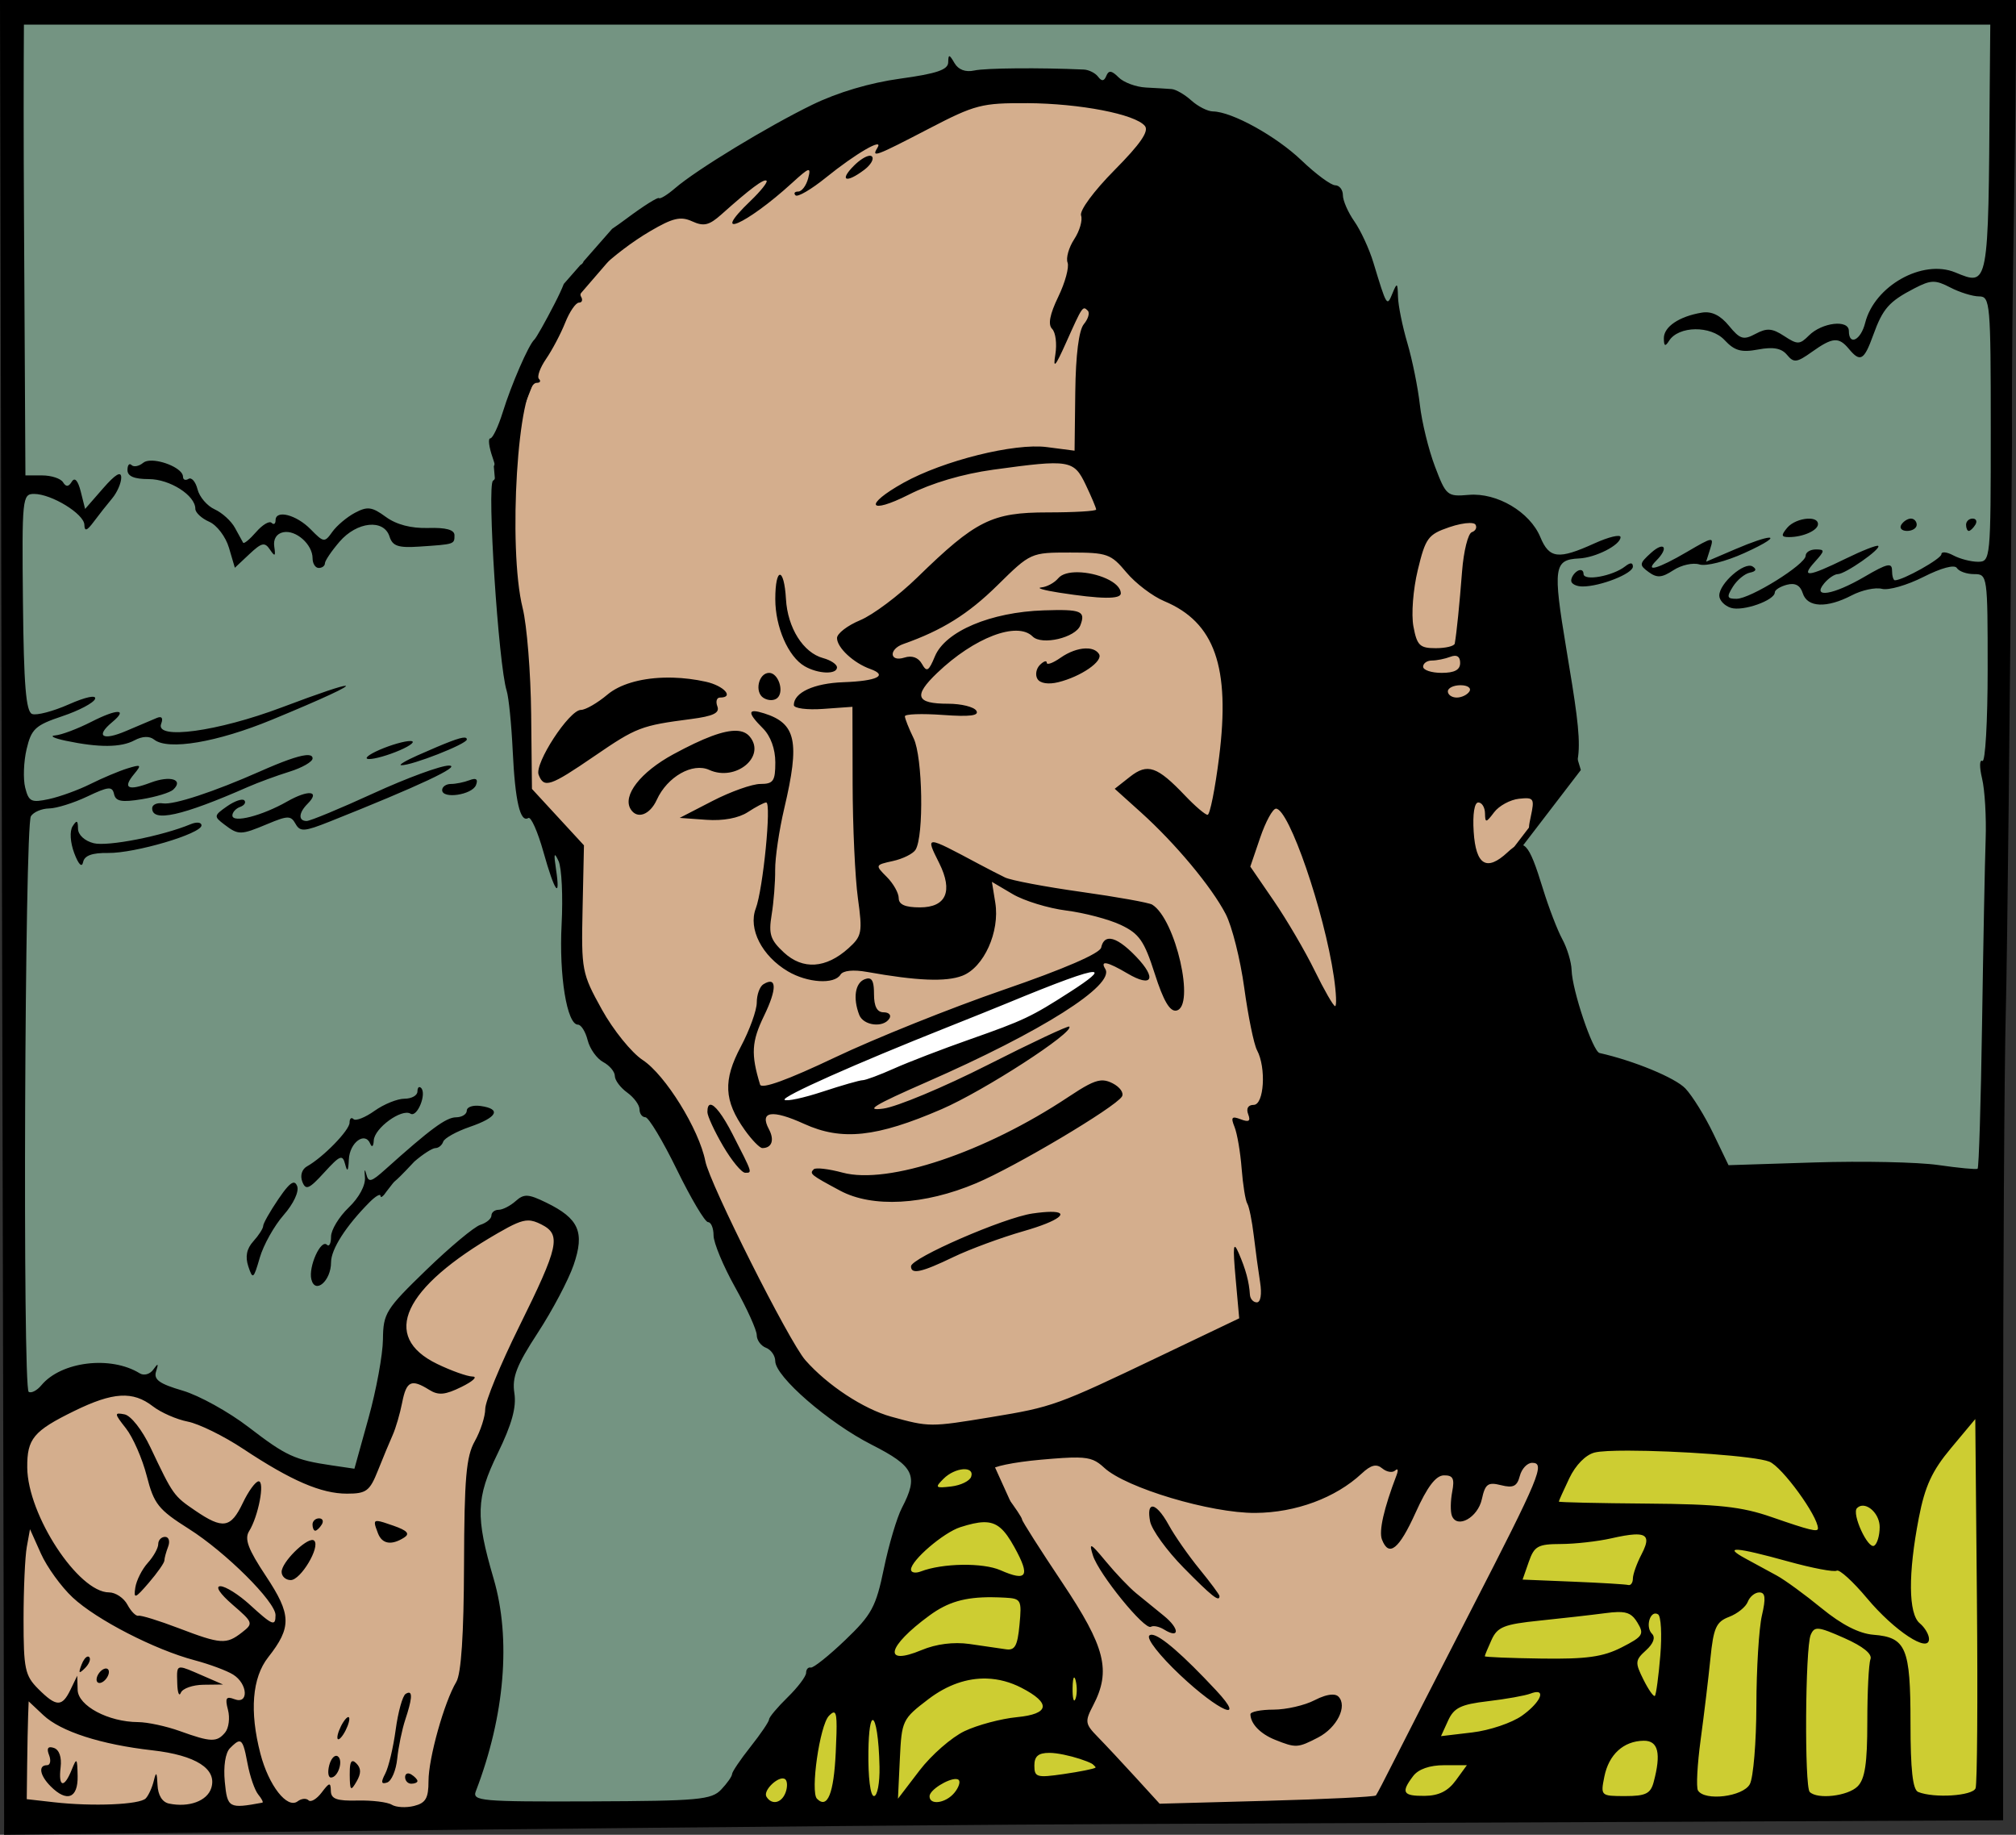 <?xml version="1.0" encoding="UTF-8"?>
<svg width="92.217mm" height="83.909mm" version="1.1" viewBox="0 0 326.75 297.31" xmlns="http://www.w3.org/2000/svg">
<rect x="0" y="0" width="326.75" height="297.31" fill="#333333" stroke="none"/>
<g transform="translate(-262.69 -401.69)">
<rect x="264.52" y="403.72" width="322.02" height="292.12" fill="#749482"/>
<path d="m380.91 695.42 14.983-20.977 11.654-11.321 6.326-25.971 172.14-15.649-0.666 73.918z" fill="#cdcd32" fill-rule="evenodd" stroke="#000" stroke-width="1px"/>
<path d="m382.72 429.57 31.203-14.01 31.203 1.274 27.382 17.83 17.83 49.67 15.92 1.91 12.099 40.118-14.646 19.104 12.099 91.062-29.929 59.222h-37.571l-12.736-13.373 3.821-7.642-18.467-40.755-18.467-0.637-14.01-14.01-19.104-39.481-14.01-17.83v-22.288l-7.642-10.189-4.458-52.217 9.552-24.198 12.099-14.01z" fill="#d4ae8d" fill-rule="evenodd" stroke="#000" stroke-width="1px"/>
<path d="m264.91 696.39 1.274-65.59 12.736-5.094 17.194 5.094 18.467 10.189 7.642 0.637 4.458-26.109 12.099-13.373 9.552-4.458 7.005 3.184-5.094 14.01-4.458 9.552-6.368 15.92 0.637 12.736-3.821 43.302z" fill="#d4ae8d" fill-rule="evenodd"/>
<path d="m386.68 579.78 25.453-11.454 28.211-10.181 0.636 2.121-11.454 7.636-38.18 13.999z" fill="#fff" fill-rule="evenodd"/>
<path d="m262.69 401.69c0.094 31.015 0.137 63.262 0.201 91.32 0.261 110.67 0.472 202.29 0.469 203.6l-6e-3 2.393 73.75-0.816c40.562-0.45 89.5-0.872 108.75-0.938s58.962-0.228 88.25-0.361l53.25-0.242-2e-3 -57.213c-9.7e-4 -31.468 0.193-64.64 0.432-73.715 0.239-9.075 0.693-50.7 1.008-92.5-0.113-25.384 0.72-49.178 0.646-71.529zm3.893 3.99h318.69c-0.034 3.496-0.07 6.936-0.094 10.393-0.219 32.307-0.159 31.988-5.596 29.752-5.304-2.181-13.085 2.185-14.592 8.189-0.706 2.813-2.641 3.76-2.641 1.293 0-1.885-4.35-1.381-6.482 0.752-1.483 1.483-1.848 1.492-4.008 0.076-1.93-1.265-2.798-1.331-4.629-0.352-1.968 1.053-2.516 0.887-4.318-1.309-1.401-1.706-2.81-2.39-4.389-2.129-3.675 0.607-6.175 2.295-6.158 4.158 0.012 1.3 0.216 1.398 0.848 0.402 1.544-2.434 6.768-2.499 8.992-0.111 1.618 1.737 2.705 2.041 5.445 1.527 2.444-0.458 3.781-0.211 4.674 0.865 1.105 1.331 1.576 1.275 4.041-0.48 3.345-2.382 4.345-2.464 5.984-0.488 1.847 2.225 2.461 1.881 3.941-2.213 1.565-4.327 2.564-5.462 6.693-7.598 2.673-1.382 3.372-1.399 5.816-0.131 1.528 0.793 3.625 1.441 4.662 1.441 1.789 0 1.887 1.101 1.887 21.5 0 21.061-0.043 21.5-2.066 21.5-1.136 0-2.936-0.466-4-1.035s-1.934-0.653-1.934-0.186c0 0.733-6.226 4.221-7.535 4.221-0.256 0-0.465-0.716-0.465-1.594 0-1.31-0.792-1.13-4.428 1-5.071 2.972-8.621 3.562-6.572 1.094 0.685-0.825 1.682-1.5 2.217-1.5 1.19 0 7.038-4.079 6.549-4.568-0.193-0.193-2.582 0.743-5.309 2.078-6.074 2.975-7.317 3.098-4.957 0.49 1.628-1.799 1.643-2 0.154-2-0.91 0-1.654 0.461-1.654 1.023 0 1.398-8.96 6.977-11.205 6.977-1.553 0-1.636-0.282-0.582-1.969 0.676-1.083 1.917-2.106 2.758-2.273 0.994-0.198 1.144-0.546 0.43-0.996-1.316-0.829-5.4 2.735-5.4 4.711 0 0.767 0.848 1.663 1.885 1.992 1.934 0.614 7.115-1.212 7.115-2.508 0-0.398 0.884-0.954 1.965-1.236 1.339-0.35 2.158 0.091 2.568 1.383 0.734 2.314 3.89 2.447 7.941 0.334 1.637-0.853 3.839-1.327 4.894-1.051 1.055 0.276 4.079-0.593 6.721-1.932 2.887-1.463 5.048-2.04 5.416-1.445 0.337 0.545 1.598 0.99 2.803 0.99 2.16-3e-5 2.191 0.219 2.191 15.404 0 8.472-0.386 15.166-0.857 14.875-0.472-0.291-0.492 0.988-0.047 2.846 0.445 1.856 0.705 6.3 0.578 9.875-0.126 3.575-0.388 16.983-0.58 29.795-0.192 12.812-0.518 23.413-0.723 23.559s-3.071-0.125-6.371-0.602c-3.3-0.477-12.3-0.667-20-0.422l-14 0.445-2.473-5.137c-1.36-2.826-3.393-6.107-4.518-7.291-1.642-1.73-8.338-4.497-13.914-5.748-1.095-0.246-4.437-10.165-4.529-13.445-0.036-1.29-0.715-3.54-1.508-5s-2.203-5.129-3.133-8.154c-2.333-7.587-3.1-8.38-5.734-5.926-3.392 3.16-5.147 2.096-5.496-3.332-0.183-2.851 0.116-4.742 0.75-4.742 0.58 0 1.068 0.787 1.086 1.75 0.029 1.595 0.161 1.581 1.48-0.162 0.796-1.052 2.611-2.038 4.033-2.189 2.419-0.258 2.543-0.068 1.902 2.914-0.648 3.019-0.454 2.899 3.641-2.215 5.088-6.355 5.136-6.917 2.107-25.098-2.178-13.076-1.997-14.349 2.072-14.539 2.71-0.127 6.732-2.187 6.732-3.447 0-0.504-1.913-0.047-4.25 1.014-5.812 2.638-7.304 2.465-8.746-1.018-1.693-4.088-7.04-7.245-11.604-6.852-3.495 0.301-3.675 0.15-5.486-4.621-1.03-2.713-2.127-7.206-2.439-9.984-0.312-2.778-1.222-7.272-2.022-9.984-0.8-2.712-1.485-6.087-1.523-7.5-0.063-2.314-0.152-2.37-0.893-0.568-0.907 2.206-0.915 2.193-3.1-5-0.668-2.2-2.053-5.194-3.076-6.654-1.024-1.46-1.861-3.372-1.861-4.25s-0.562-1.599-1.25-1.605-3.139-1.817-5.447-4.025c-4.119-3.939-11.281-7.898-14.365-7.941-0.859-0.012-2.434-0.811-3.5-1.773s-2.5-1.795-3.188-1.85-2.569-0.168-4.18-0.25c-1.611-0.083-3.598-0.821-4.418-1.641-1.13-1.13-1.614-1.191-1.996-0.25-0.359 0.883-0.742 0.925-1.33 0.143-0.454-0.604-1.501-1.129-2.326-1.166-7.144-0.322-15.903-0.247-17.734 0.154-1.432 0.313-2.587-0.118-3.219-1.201-0.849-1.456-0.991-1.471-1.018-0.115-0.023 1.199-1.873 1.826-7.779 2.637-4.913 0.674-10.13 2.222-14.25 4.229-7.262 3.536-18.77 10.532-22.232 13.516-1.247 1.075-2.427 1.801-2.621 1.613s-2.543 1.294-5.223 3.295c-0.908 0.678-1.667 1.215-2.369 1.688l-4.617 5.26c-0.087 0.262-0.272 0.476-0.52 0.592l-2.693 3.07c-0.344 0.885-0.828 1.918-1.512 3.248-1.492 2.905-2.962 5.504-3.266 5.779-0.924 0.837-3.714 7.248-5.113 11.75-0.727 2.337-1.638 4.25-2.025 4.25s-0.217 1.398 0.379 3.107c0.728 2.089 0.751 3.318 0.068 3.75-1.013 0.641 0.883 29.861 2.209 34.037 0.335 1.054 0.777 5.447 0.982 9.762 0.387 8.139 1.211 11.673 2.531 10.857 0.423-0.261 1.524 2.216 2.447 5.506 1.835 6.539 2.807 7.848 2.029 2.731-0.383-2.52-0.288-2.801 0.426-1.25 0.506 1.1 0.727 5.727 0.49 10.283-0.43 8.273 0.868 16.217 2.648 16.217 0.518 0 1.227 1.138 1.576 2.527 0.349 1.389 1.483 2.98 2.519 3.535 1.037 0.555 1.885 1.568 1.885 2.252 0 0.684 0.9 1.893 2 2.686s2 2.017 2 2.721 0.427 1.279 0.951 1.279c0.524 0 2.821 3.825 5.106 8.5s4.557 8.5 5.049 8.5 0.895 0.97 0.895 2.154c0 1.185 1.575 4.97 3.5 8.412 1.925 3.442 3.5 6.926 3.5 7.74s0.675 1.738 1.5 2.055c0.825 0.317 1.5 1.288 1.5 2.156 0 2.507 8.646 10.005 15.617 13.543 6.928 3.517 7.641 5.004 4.906 10.248-0.805 1.544-2.116 5.955-2.912 9.803-1.293 6.248-1.964 7.49-6.279 11.619-2.657 2.543-5.17 4.544-5.582 4.447s-0.75 0.289-0.75 0.857c0 0.569-1.35 2.352-3 3.965s-3 3.22-3 3.572-1.35 2.344-3 4.428-3 4.079-3 4.436-0.787 1.48-1.75 2.498c-1.58 1.671-3.626 1.859-21.094 1.926-17.882 0.068-19.295-0.056-18.686-1.643 4.698-12.23 5.74-24.693 2.881-34.449-2.954-10.082-2.858-13.07 0.656-20.283 2.3-4.721 3.065-7.483 2.709-9.781-0.397-2.566 0.358-4.508 3.795-9.77 2.359-3.612 4.975-8.562 5.812-11 1.824-5.309 0.856-7.515-4.426-10.09-2.932-1.429-3.615-1.464-4.977-0.25-0.868 0.774-2.106 1.406-2.75 1.406s-1.172 0.421-1.172 0.934c0 0.513-0.809 1.19-1.799 1.504s-4.935 3.606-8.768 7.316c-6.559 6.349-6.972 7.011-7.016 11.246-0.026 2.475-1.077 8.203-2.336 12.729l-2.289 8.229-3.647-0.537c-6.038-0.888-7.401-1.513-13.504-6.201-3.221-2.475-8.034-5.138-10.695-5.918-3.781-1.108-4.721-1.788-4.299-3.109 0.424-1.326 0.327-1.393-0.443-0.312-0.551 0.772-1.522 1.043-2.211 0.617-4.694-2.901-12.734-1.925-15.938 1.936-0.706 0.851-1.631 1.331-2.057 1.068-0.997-0.616-0.646-91.644 0.359-93.271 0.418-0.676 1.744-1.243 2.949-1.262s3.991-0.89 6.191-1.936c3.444-1.637 4.047-1.691 4.338-0.393 0.266 1.187 1.224 1.364 4.5 0.832 2.289-0.372 4.582-1.072 5.096-1.557 1.737-1.638-0.491-2.329-3.656-1.135-3.697 1.395-4.603 0.921-2.678-1.398 1.247-1.503 1.138-1.592-1.107-0.896-1.371 0.425-4.067 1.561-5.992 2.523s-4.946 2.06-6.713 2.441c-2.869 0.619-3.281 0.42-3.853-1.859-0.352-1.404-0.249-4.212 0.23-6.24 0.776-3.281 1.417-3.87 5.793-5.334 2.706-0.905 5.094-2.17 5.307-2.809 0.227-0.681-1.535-0.312-4.262 0.895-2.557 1.131-5.233 1.831-5.949 1.557-0.992-0.381-1.347-4.692-1.482-18.078-0.171-16.891-0.1-17.58 1.795-17.58 2.835 0 8.115 3.236 8.16 5 0.029 1.122 0.413 0.996 1.525-0.5 0.818-1.1 2.154-2.793 2.969-3.762 0.815-0.969 1.48-2.491 1.48-3.385 0-1.105-0.936-0.552-2.928 1.728l-2.926 3.352-0.705-2.811c-0.451-1.797-0.975-2.379-1.449-1.611-0.532 0.861-0.936 0.888-1.426 0.096-0.376-0.609-1.901-1.107-3.389-1.107h-2.705l-0.236-42.5c-0.069-12.35-0.06-22.812-8e-3 -30.539zm162.6 12.723c8.559 0.055 17.482 1.781 19.064 3.688 0.707 0.851-0.707 2.909-4.918 7.162-3.36 3.393-5.698 6.566-5.42 7.357 0.269 0.765-0.228 2.49-1.107 3.832-0.879 1.342-1.367 3.048-1.082 3.791s-0.391 3.234-1.504 5.537c-1.384 2.864-1.698 4.513-0.996 5.215 0.565 0.565 0.798 2.424 0.52 4.131-0.398 2.44-0.026 2.034 1.734-1.897 2.667-5.955 2.704-6.009 3.523-5.189 0.353 0.353 0.068 1.333-0.635 2.18-0.817 0.984-1.319 4.958-1.393 11.025l-0.115 9.484-4.5-0.584c-5.241-0.681-16.762 2.188-23.217 5.781-6.49 3.613-5.74 5.257 0.873 1.912 3.695-1.869 8.721-3.35 13.666-4.031 12.377-1.704 13.062-1.592 14.992 2.457 0.927 1.944 1.685 3.744 1.685 4s-3.538 0.465-7.861 0.465c-9.052 0-11.653 1.298-21.139 10.549-3.025 2.95-7.188 6.065-9.25 6.922s-3.75 2.156-3.75 2.889c0 1.553 2.681 4.046 5.393 5.014 2.934 1.047 1.097 1.949-4.356 2.141-4.772 0.168-8.037 1.671-8.037 3.699 0 0.535 2.122 0.815 4.75 0.627l4.75-0.34 0.029 12.5c0.016 6.875 0.399 15.2 0.854 18.5 0.767 5.569 0.658 6.153-1.527 8.123-3.642 3.283-7.399 3.531-10.463 0.691-2.201-2.04-2.506-2.978-1.99-6.111 0.335-2.036 0.592-5.309 0.572-7.273s0.647-6.464 1.48-10c2.545-10.797 1.926-13.722-3.252-15.365-2.733-0.868-2.793-0.154-0.203 2.436 1.238 1.238 2 3.333 2 5.5 0 3.035-0.321 3.5-2.418 3.5-1.33 0-4.817 1.238-7.75 2.75l-5.332 2.75 4.332 0.312c2.711 0.195 5.223-0.273 6.715-1.25 1.311-0.859 2.651-1.562 2.978-1.562 0.879 0-0.508 14.06-1.695 17.186-1.251 3.294 0.999 7.693 5.209 10.18 3.173 1.874 7.524 2.149 8.52 0.539 0.417-0.675 2.072-0.845 4.309-0.445 8.115 1.45 12.776 1.637 15.432 0.623 3.5-1.337 6.117-7.133 5.352-11.852l-0.547-3.367 3.365 1.986c1.851 1.092 5.766 2.292 8.699 2.664 2.933 0.372 6.907 1.421 8.832 2.332 2.983 1.411 3.795 2.578 5.5 7.912 1.402 4.387 2.449 6.17 3.5 5.963 3.123-0.614-0.116-14.819-3.914-17.166-0.518-0.32-5.705-1.251-11.527-2.068-5.823-0.817-11.368-1.866-12.322-2.33s-2.861-1.444-4.236-2.178c-8.79-4.689-8.7-4.685-6.436-0.146 2.272 4.555 1.129 7.168-3.133 7.168-2.385 0-3.432-0.458-3.432-1.5 0-0.825-0.871-2.369-1.935-3.434-1.913-1.913-1.902-1.943 0.988-2.578 1.608-0.353 3.258-1.169 3.666-1.814 1.386-2.191 1.169-15.05-0.305-18.076-0.778-1.597-1.414-3.201-1.414-3.564 0-0.363 2.762-0.461 6.139-0.217 4.403 0.318 5.942 0.125 5.441-0.686-0.384-0.622-2.445-1.131-4.58-1.131-5.221 0-5.667-1.26-1.768-4.99 5.992-5.732 12.977-8.4 15.469-5.908 1.482 1.482 6.968 0.203 7.738-1.805 0.892-2.324 0.159-2.625-5.93-2.426-8.606 0.281-15.96 3.387-17.645 7.453-1.002 2.42-1.325 2.609-2.1 1.225-0.584-1.044-1.61-1.416-2.84-1.025-2.42 0.768-2.589-1.352-0.176-2.201 6.295-2.216 10.508-4.844 15.242-9.504 5.394-5.31 5.413-5.318 11.814-5.318 5.996 0 6.586 0.209 9.096 3.215 1.476 1.768 4.239 3.868 6.141 4.664 8.182 3.428 10.726 10.661 8.887 25.275-0.647 5.141-1.488 9.346-1.867 9.346s-2.01-1.389-3.625-3.086c-4.558-4.789-6.107-5.319-8.961-3.074l-2.465 1.94 4.244 3.82c5.583 5.027 11.427 12.033 13.738 16.469 1.023 1.962 2.378 7.344 3.01 11.959 0.632 4.615 1.564 9.166 2.072 10.115 1.517 2.834 1.146 8.857-0.545 8.857-0.899 0-1.244 0.586-0.889 1.512 0.432 1.125 0.124 1.336-1.205 0.826-1.459-0.56-1.642-0.334-1.006 1.238 0.428 1.058 0.946 4.089 1.15 6.734 0.205 2.645 0.617 5.204 0.916 5.688 0.299 0.483 0.772 2.82 1.053 5.191 0.28 2.372 0.742 5.773 1.025 7.561 0.305 1.922 0.087 3.25-0.531 3.25-0.575 0-1.079-0.562-1.121-1.25-0.127-2.079-0.679-4.12-1.822-6.75-0.866-1.992-0.968-1.17-0.5 4.043l0.586 6.543-12.852 6.141c-16.742 7.998-17.355 8.219-27.336 9.865-9.904 1.633-10.038 1.632-16.213-0.068-4.478-1.233-10.352-5.099-13.92-9.162-2.641-3.008-15.484-28.555-16.207-32.24-1.01-5.149-6.485-13.987-10.154-16.393-1.802-1.181-4.779-4.864-6.619-8.188-3.245-5.862-3.338-6.345-3.123-16.32l0.223-10.279-4.215-4.572-4.213-4.57-0.129-12.148c-0.071-6.682-0.691-14.4-1.377-17.15-2.44-9.784-0.776-36.5 2.273-36.5 0.554 0 0.72-0.286 0.369-0.637s0.172-1.813 1.16-3.25 2.379-4.076 3.092-5.863c0.713-1.788 1.717-3.25 2.232-3.25 0.516 0 0.659-0.452 0.316-1.006-0.804-1.3 5.436-7.178 11.221-10.568 3.678-2.156 4.936-2.45 6.814-1.594 1.884 0.858 2.751 0.651 4.756-1.141 4.649-4.153 6.904-5.833 7.297-5.439 0.217 0.217-0.949 1.683-2.594 3.258-6.798 6.513-0.739 3.911 6.703-2.879 2.865-2.614 3.135-2.693 2.633-0.771-0.308 1.178-1.032 2.141-1.609 2.141s-0.776 0.277-0.439 0.613c0.337 0.337 2.55-0.955 4.918-2.869 4.853-3.923 9.437-6.577 8.365-4.844-1.038 1.679-0.345 1.423 8.324-3.084 7.51-3.904 8.576-4.18 15.943-4.133zm-25.627 8.533c-0.587 0.082-1.546 0.685-2.451 1.59-2.457 2.457-1.298 2.922 1.676 0.672 1.06-0.802 1.61-1.774 1.223-2.162-0.097-0.097-0.252-0.127-0.447-0.1zm-116.56 49.399c-0.459 0.027-0.845 0.137-1.1 0.348-0.677 0.561-1.525 0.725-1.887 0.363-0.362-0.362-0.658 2e-3 -0.658 0.809 0 1.006 1.084 1.467 3.449 1.467 3.418 0 7.551 2.635 7.551 4.816 0 0.609 1.012 1.553 2.25 2.096 1.243 0.545 2.675 2.434 3.201 4.221l0.953 3.234 2.35-2.207c2.004-1.882 2.497-1.991 3.34-0.734 0.801 1.194 0.934 1.1 0.697-0.49-0.181-1.22 0.371-2.101 1.457-2.324 2.055-0.422 4.752 1.972 4.752 4.217 0 0.864 0.45 1.57 1 1.57s0.999-0.338 1-0.75 1.066-1.988 2.367-3.5c2.818-3.276 7.186-3.729 8.104-0.84 0.491 1.547 1.407 1.856 4.818 1.629 5.749-0.383 5.711-0.37 5.711-1.84 0-0.885-1.362-1.263-4.25-1.178-2.774 0.082-5.164-0.542-6.881-1.797-2.244-1.64-2.978-1.737-5-0.664-1.304 0.692-2.955 2.084-3.672 3.094-1.249 1.76-1.393 1.742-3.5-0.41-2.324-2.374-5.697-3.241-5.697-1.465 0 0.581-0.292 0.763-0.648 0.406-0.357-0.357-1.484 0.316-2.506 1.494-1.022 1.178-1.968 1.956-2.102 1.73-0.134-0.226-0.731-1.31-1.326-2.41-0.595-1.1-2.076-2.45-3.291-3-1.216-0.55-2.465-2.009-2.775-3.242s-0.968-1.995-1.459-1.691-0.893 0.148-0.893-0.346c0-1.299-3.366-2.722-5.356-2.606zm285.41 9.385c-0.518 0-1.219 0.45-1.559 1s0.084 1 0.941 1c0.857 0 1.559-0.45 1.559-1s-0.424-1-0.941-1zm10 0c-0.582 0-1.059 0.45-1.059 1s0.199 1 0.441 1 0.719-0.45 1.059-1 0.141-1-0.441-1zm-26.754 0.016c-1.142 0.064-2.568 0.597-3.305 1.484-1.015 1.223-0.961 1.5 0.295 1.5 2.277 0 4.705-1.086 4.705-2.106 0-0.547-0.513-0.827-1.227-0.877-0.149-0.01-0.306-0.011-0.469-2e-3zm-54.754 0.701c0.487-2e-3 0.825 0.082 0.934 0.258 0.29 0.47 0.026 1.022-0.588 1.227-0.614 0.205-1.326 3.056-1.582 6.336-0.431 5.524-0.873 9.896-1.186 11.713-0.071 0.412-1.459 0.75-3.084 0.75-2.587 0-3.037-0.436-3.613-3.508-0.369-1.965-0.058-5.997 0.705-9.162 1.252-5.193 1.667-5.757 5.092-6.932 1.282-0.44 2.51-0.679 3.322-0.682zm48.461 2.377c-0.675 0.041-2.577 0.648-5.494 1.898l-4.648 1.992 0.664-2.092c0.635-2 0.469-1.977-3.772 0.508-4.705 2.757-6.954 3.392-4.963 1.4 2.081-2.081 1.3-3.2-0.865-1.24-1.912 1.73-1.941 1.962-0.383 3.102 1.356 0.991 2.139 0.932 4.018-0.299 1.284-0.841 3.182-1.259 4.219-0.93 1.052 0.334 4.279-0.488 7.299-1.859 3.635-1.65 4.794-2.534 3.926-2.481zm-22.326 4.168c-0.209-7e-3 -0.522 0.153-0.936 0.479-2.008 1.582-6.75 2.439-6.75 1.221 0-0.593-0.45-0.801-1-0.461s-1 1.043-1 1.561 0.832 0.939 1.85 0.939c2.881 0 8.15-2.08 8.15-3.219 0-0.339-0.105-0.513-0.314-0.52zm-89.646 1.434c-1.387-0.018-2.597 0.272-3.182 0.977-0.607 0.731-1.835 1.396-2.731 1.478-0.895 0.083 0.398 0.465 2.873 0.85 6.795 1.056 10 1.096 10 0.123 0-1.861-3.91-3.388-6.961-3.428zm-48.287 0.408c-0.395 2e-3 -0.752 1.319-0.752 3.947 0 4.524 2.099 9.325 4.75 10.869 2.179 1.269 5.25 1.38 5.25 0.189 0-0.49-1.012-1.167-2.25-1.502-3.222-0.873-5.755-4.896-6.021-9.566-0.15-2.627-0.582-3.94-0.977-3.938zm49.52 11.938c-1.201 0.038-2.678 0.555-4.049 1.516-1.222 0.856-2.223 1.217-2.223 0.801 0-0.416-0.501-0.257-1.113 0.355-0.612 0.612-0.788 1.639-0.391 2.281 0.437 0.707 1.766 0.912 3.363 0.52 3.68-0.904 7.321-3.412 6.613-4.557-0.331-0.536-0.941-0.834-1.705-0.902-0.159-0.014-0.325-0.019-0.496-0.014zm59.832 1.193c0.591-0.022 0.896 0.369 0.896 1.16 0 1.119-0.911 1.605-3 1.605-1.65 0-3-0.45-3-1s0.638-1 1.418-1c0.78 0 2.13-0.272 3-0.605 0.26-0.1 0.489-0.153 0.686-0.16zm-111.1 2.766c-1.719 0-2.416 3.127-0.904 4.061 0.781 0.483 1.778 0.466 2.279-0.035 1.091-1.091 0.089-4.025-1.375-4.025zm-15.557 0.773c-0.576-0.017-1.143-0.015-1.701 6e-3 -3.72 0.137-6.985 1.088-8.953 2.744-1.619 1.362-3.551 2.477-4.295 2.477-1.89 0-7.555 8.679-6.856 10.502 0.86 2.24 1.845 1.912 9.045-3.018 6.818-4.668 7.554-4.95 15.645-6.002 3.619-0.47 4.692-0.985 4.281-2.055-0.301-0.785-0.111-1.428 0.422-1.428 2.359 0 0.659-1.91-2.281-2.562-1.784-0.396-3.579-0.614-5.307-0.664zm127.62 1.227c1.133 0 1.781 0.45 1.441 1s-1.266 1-2.059 1-1.441-0.45-1.441-1 0.926-1 2.059-1zm-180.73 0.094c-0.538-0.028-3.944 1.091-10.33 3.5-10.391 3.92-20.559 5.303-19.545 2.66 0.357-0.932 0.103-1.284-0.693-0.955-0.694 0.286-2.949 1.243-5.012 2.125-3.809 1.629-4.999 0.858-2.227-1.443 2.628-2.181 0.842-2.206-3.387-0.049-2.231 1.138-4.863 2.129-5.848 2.201s-0.214 0.462 1.711 0.867c5.362 1.129 8.932 1.107 11.129-0.068 1.271-0.68 2.431-0.725 3.186-0.123 2.244 1.792 10.202 0.45 19.107-3.223 8.55-3.526 12.6-5.457 11.908-5.492zm63.41 7.292c-2.071-0.096-5.347 1.136-10.256 3.795-5.332 2.888-8.298 6.696-6.934 8.904 1.043 1.688 3.117 0.939 4.242-1.531 1.698-3.727 5.801-6.059 8.498-4.83 4.268 1.944 9.256-2.152 6.566-5.393-0.484-0.583-1.176-0.902-2.117-0.945zm-44.109 1.102c-0.78-0.03-2.926 0.804-7.631 2.887-1.925 0.852-3.111 1.566-2.635 1.588 1.673 0.076 10.635-3.438 10.635-4.17 0-0.188-0.109-0.295-0.369-0.305zm-8.766 0.553c-0.899-0.021-3.149 0.618-5 1.422s-2.63 1.478-1.73 1.5 3.149-0.618 5-1.422 2.63-1.478 1.73-1.5zm-16.518 2.289c-0.146-0.011-0.316-4e-3 -0.512 0.018-1.303 0.145-3.717 1.008-7.336 2.611-7.471 3.31-13.994 5.459-15.75 5.188-0.963-0.149-1.75 0.208-1.75 0.793 0 2.318 4.824 1.247 15.5-3.445 1.65-0.725 4.688-1.842 6.75-2.482s3.75-1.61 3.75-2.154c0-0.319-0.215-0.496-0.652-0.527zm22.758 1.691c-1.317-0.01-6.811 2.006-12.211 4.481s-10.284 4.5-10.855 4.5c-1.385 0-1.316-1.323 0.145-2.783 2.121-2.121 0.148-2.342-3.309-0.373-4.083 2.326-8.875 3.546-8.875 2.26 0-0.515 0.562-1.137 1.25-1.383 0.688-0.246 0.998-0.723 0.689-1.06-0.308-0.338-1.572 0.095-2.809 0.961-2.141 1.5-2.162 1.639-0.439 2.945 2.305 1.748 2.632 1.743 7.033-0.096 3.263-1.363 3.754-1.366 4.508-0.019 0.744 1.329 1.412 1.286 5.557-0.363 14.46-5.755 21.481-9.052 19.316-9.068zm4.002 2.182c-0.179 0.021-0.405 0.083-0.678 0.188-0.876 0.336-2.232 0.611-3.012 0.611-0.78 0-1.418 0.446-1.418 0.99 0 1.503 4.875 0.777 5.486-0.816 0.275-0.717 0.158-1.035-0.379-0.973zm130.04 4.799c2.097 0 7.826 16.639 9.381 27.25 0.383 2.612 0.472 4.75 0.199 4.75-0.273 0-1.762-2.587-3.309-5.75-1.547-3.163-4.527-8.249-6.623-11.305l-3.811-5.557 1.6-4.693c0.88-2.582 2.033-4.695 2.562-4.695zm-194.36 2.141c-0.133-0.057-0.349 0.186-0.684 0.715-0.499 0.788-0.388 2.61 0.266 4.354 0.684 1.826 1.244 2.397 1.434 1.459 0.216-1.068 1.456-1.524 4.047-1.488 4.364 0.06 15.143-3.121 15.143-4.469 0-0.508-0.787-0.596-1.75-0.195-4.596 1.914-13.455 3.651-15.721 3.082-1.477-0.371-2.536-1.355-2.545-2.365-6e-3 -0.675-0.056-1.034-0.189-1.092zm167.25 18.943c-0.616 0.059-1.031 0.531-1.223 1.422-0.205 0.955-5.991 3.46-15.822 6.846-8.525 2.936-20.809 7.862-27.299 10.947-7.718 3.669-11.928 5.194-12.168 4.406-1.501-4.918-1.382-6.964 0.646-11.139 2.127-4.379 2.082-6.464-0.113-5.107-0.587 0.363-1.066 1.691-1.066 2.951 0 1.261-1.163 4.478-2.584 7.15-2.904 5.462-2.745 8.762 0.645 13.523 1.142 1.604 2.419 2.916 2.84 2.916 1.55 0 2.002-1.311 1.061-3.07-1.554-2.904 0.523-3.215 5.707-0.854 6.108 2.783 11.745 2.181 22.301-2.383 6.844-2.959 21.57-12.487 20.678-13.379-0.177-0.177-6.133 2.622-13.234 6.221-7.102 3.599-14.712 6.78-16.912 7.07-3.098 0.408-1.519-0.56 7-4.289 18.648-8.164 30.6-15.726 28.984-18.34-0.89-1.439 0.341-1.193 3.58 0.721 4.033 2.382 4.838 0.855 1.426-2.707-1.768-1.845-3.182-2.82-4.17-2.906-0.096-8e-3 -0.187-8e-3 -0.275 0zm-2.549 5.387c0.846 0.03-0.416 1.099-3.652 3.182-6.339 4.08-7.535 4.648-16.344 7.744-4.4 1.546-9.909 3.664-12.24 4.707-2.332 1.043-4.623 1.897-5.094 1.897s-3.389 0.836-6.486 1.857-5.875 1.615-6.172 1.318c-0.503-0.503 11.445-5.824 26.492-11.799 3.575-1.419 7.85-3.14 9.5-3.822 8.338-3.446 12.909-5.123 13.996-5.084zm-36.287 1.047c-0.193-0.03-0.428 0.013-0.709 0.121-1.559 0.598-1.938 3.054-0.893 5.779 0.674 1.756 3.928 2.143 4.893 0.582 0.34-0.55-0.084-1-0.941-1-1.062 0-1.559-0.947-1.559-2.969 0-1.671-0.211-2.424-0.791-2.514zm38.002 16.525c-0.163-0.011-0.328-8e-3 -0.5 0.01-1.148 0.119-2.574 0.913-5.211 2.666-13.511 8.983-29.213 14.245-36.586 12.26-2.264-0.61-4.37-0.854-4.682-0.543-0.725 0.725-0.52 0.892 4.268 3.461 5.233 2.808 13.658 2.347 22.066-1.205 6.388-2.698 22.454-12.246 23.611-14.031 0.373-0.576-0.302-1.546-1.5-2.156-0.517-0.263-0.978-0.426-1.467-0.461zm-110.85 1.078c-0.212-0.034-0.361 0.232-0.361 0.713 0 0.642-0.943 1.166-2.096 1.166s-3.341 0.887-4.863 1.971c-1.522 1.084-3.054 1.684-3.404 1.334-0.35-0.35-0.637-0.092-0.637 0.576 0 1.227-4.266 5.609-6.889 7.076-0.838 0.469-1.154 1.492-0.771 2.488 0.553 1.44 1.082 1.218 3.559-1.494 2.568-2.812 2.965-2.967 3.389-1.318 0.345 1.341 0.512 1.122 0.596-0.775 0.121-2.766 2.634-4.612 3.473-2.551 0.267 0.657 0.521 0.417 0.564-0.533 0.091-2.001 4.527-5.231 5.963-4.344 1.069 0.661 2.659-3.221 1.709-4.172-0.081-0.081-0.16-0.125-0.23-0.137zm47.115 2.856c-0.306 0.023-0.477 0.407-0.477 1.186 0 0.639 1.143 3.114 2.541 5.5 1.398 2.386 3.011 4.338 3.584 4.338 1.179 0 1.226 0.142-2.053-6.26-1.594-3.113-2.922-4.814-3.596-4.764zm-38.1 0.164c-0.807 0.048-1.377 0.35-1.377 0.791 0 0.588-0.787 1.075-1.75 1.084-1.605 0.015-4.141 1.885-11.439 8.43-2.34 2.098-2.746 2.192-3.113 0.732-0.232-0.923-0.325-0.685-0.207 0.527 0.129 1.32-0.931 3.301-2.639 4.938-1.569 1.503-2.852 3.622-2.852 4.711 0 1.089-0.297 1.684-0.66 1.32-0.983-0.983-3.034 3.55-2.531 5.598 0.61 2.483 3.191 0.252 3.191-2.758 0-2.13 2.407-5.885 6.25-9.752 0.963-0.968 1.758-1.424 1.766-1.012s0.458 0.075 1-0.75c2.244-2.91 0 0 4.484-4.812 1.384-1.203 2.924-2.188 3.424-2.188 0.5 0 1.064-0.465 1.254-1.035 0.19-0.57 2.141-1.654 4.334-2.408 4.443-1.528 5.146-2.891 1.738-3.375-0.309-0.044-0.604-0.057-0.873-0.041zm-29.33 12.473c-0.064-0.015-0.133-0.013-0.207 4e-3 -0.494 0.116-1.226 0.958-2.377 2.652-1.355 1.994-2.463 3.951-2.463 4.35 0 0.398-0.715 1.514-1.59 2.481-1.092 1.207-1.349 2.485-0.818 4.08 0.718 2.158 0.85 2.057 1.857-1.418 0.596-2.056 2.334-5.164 3.863-6.906 1.608-1.832 2.535-3.81 2.197-4.689-0.123-0.32-0.271-0.508-0.463-0.553zm122.6 4.717c-0.727 5e-3 -1.71 0.09-2.959 0.27-4.611 0.663-19.689 7.218-19.689 8.559 0 1.36 1.702 0.99 6.832-1.484 2.653-1.28 7.793-3.178 11.422-4.217 5.865-1.68 7.544-3.149 4.394-3.127zm-84.682 1.404c0.682 3e-3 1.307 0.227 2.098 0.625 3.293 1.659 2.892 3.505-3.635 16.693-2.987 6.036-5.433 11.98-5.436 13.211s-0.767 3.586-1.695 5.236c-1.394 2.476-1.698 5.967-1.744 20-0.037 11.323-0.455 17.668-1.252 19-1.954 3.266-4.504 12.362-4.504 16.066 0 2.781-0.451 3.561-2.342 4.035-1.289 0.323-2.913 0.235-3.609-0.195-0.696-0.43-3.197-0.736-5.557-0.68-3.365 0.08-4.297-0.257-4.322-1.562-0.028-1.438-0.231-1.401-1.49 0.264-0.802 1.06-1.759 1.625-2.127 1.258-0.368-0.368-1.159-0.293-1.76 0.164-1.694 1.289-4.695-2.548-6.041-7.723-1.78-6.841-1.338-12.312 1.262-15.617 3.831-4.871 3.776-6.915-0.357-13.143-2.904-4.375-3.523-6.029-2.732-7.295 1.498-2.399 2.581-8.072 1.541-8.072-0.492 0-1.645 1.575-2.562 3.5-1.953 4.096-3.227 4.302-7.709 1.25-3.508-2.389-3.594-2.507-7.266-10.25-1.346-2.839-3.163-5.151-4.203-5.352-1.691-0.326-1.673-0.152 0.236 2.275 1.137 1.446 2.655 4.916 3.371 7.711 1.169 4.559 1.872 5.441 6.836 8.58 5.96 3.769 14.033 11.8 14.033 13.959 0 1.887-0.471 1.698-4.162-1.674-1.806-1.65-3.954-3-4.773-3-0.879 0-0.071 1.225 1.973 2.99 3.357 2.899 3.403 3.036 1.522 4.5-2.543 1.978-3.413 1.92-10.271-0.697-3.183-1.214-6.112-2.119-6.508-2.01-0.396 0.109-1.199-0.698-1.785-1.793-0.586-1.095-1.926-1.99-2.978-1.99-4.976 0-13.194-12.542-13.258-20.232-0.038-4.671 1.007-5.928 7.633-9.17 6.278-3.071 9.482-3.261 12.725-0.752 1.312 1.015 3.859 2.131 5.66 2.481 1.802 0.349 5.852 2.341 9 4.428 7.78 5.156 12.627 7.246 16.809 7.246 3.132 0 3.682-0.411 5.012-3.75 0.822-2.062 1.897-4.65 2.391-5.75 0.493-1.1 1.184-3.462 1.535-5.25 0.69-3.516 1.48-3.889 4.387-2.074 1.493 0.932 2.575 0.834 5.236-0.477 1.845-0.909 2.652-1.663 1.793-1.676s-3.439-0.93-5.734-2.039c-9.216-4.453-5.548-12.348 9.861-21.223 2.473-1.424 3.766-2.032 4.902-2.027zm234.53 32.174 0.266 29.285c0.146 16.107 0.048 29.851-0.219 30.545-0.473 1.233-6.726 1.637-9.297 0.6-0.891-0.36-1.25-3.584-1.25-11.229 0-12.139-0.709-13.824-6-14.248-2.329-0.186-5.142-1.625-8.408-4.297-2.7-2.209-5.962-4.588-7.25-5.289s-3.579-1.948-5.092-2.769c-3.739-2.031-1.593-1.885 6.9 0.469 3.918 1.086 7.47 1.761 7.893 1.5 0.423-0.261 2.636 1.753 4.918 4.479 4.421 5.28 10.039 8.971 10.039 6.594 0-0.716-0.675-1.862-1.5-2.547-1.85-1.535-1.906-8.018-0.15-17.084 0.996-5.141 2.138-7.618 5.213-11.297zm-56.232 5.117c7.738 6e-3 20.55 0.872 22.855 1.787 2.058 0.817 7.877 8.807 7.877 10.814 0 0.636-1.289 0.321-7.5-1.832-4.904-1.7-8.602-2.1-20.248-2.188-7.836-0.059-14.249-0.203-14.25-0.322-1e-3 -0.119 0.762-1.82 1.697-3.781 1.022-2.144 2.657-3.806 4.1-4.168 0.875-0.22 2.889-0.312 5.469-0.311zm-89.277 1.119c2.244 0.04 3.099 0.516 4.328 1.654 3.532 3.269 17.257 7.371 24.498 7.32 6.551-0.046 12.997-2.433 17.234-6.381 1.507-1.404 2.384-1.622 3.338-0.83 0.712 0.591 1.653 0.742 2.09 0.334 0.437-0.408 0.537-0.067 0.223 0.758-2.063 5.411-2.893 9.062-2.369 10.426 1.122 2.923 2.765 1.603 5.473-4.393 1.876-4.154 3.263-5.977 4.562-6 1.491-0.026 1.762 0.508 1.352 2.654-0.282 1.478-0.305 3.227-0.051 3.889 0.832 2.167 4.197 0.312 4.854-2.676 0.547-2.49 0.986-2.811 3.119-2.275 1.972 0.495 2.596 0.188 3.037-1.5 0.305-1.168 1.208-2.125 2.006-2.125 2.155 0 1.241 2.2-9.973 24-5.517 10.725-11.158 21.75-12.535 24.5-1.377 2.75-2.647 5.179-2.822 5.398s-8.133 0.611-17.686 0.869l-17.369 0.471-3.898-4.271c-2.145-2.349-4.902-5.298-6.127-6.551-2.066-2.114-2.12-2.48-0.756-5.096 2.948-5.652 1.992-9.45-5.018-19.934-3.575-5.347-6.5-9.941-6.5-10.209s-1.125-1.963-2.5-3.766-2.5-3.711-2.5-4.24c0-0.529 3.631-1.285 8.068-1.678 2.728-0.242 4.575-0.374 5.922-0.35zm-18.551 1.898c0.958-0.071 1.609 0.315 1.316 1.207-0.226 0.688-1.682 1.4-3.236 1.582-2.576 0.302-2.686 0.192-1.244-1.25 0.939-0.939 2.206-1.468 3.164-1.539zm145.7 5.91c1.279-0.122 2.865 1.556 2.865 3.457 0 1.36-0.399 2.719-0.885 3.019-1.016 0.628-3.687-5.19-2.793-6.084 0.239-0.239 0.517-0.364 0.812-0.393zm-115.08 0.148c-0.438 0.089-0.595 0.869-0.307 2.377 0.261 1.363 2.699 4.738 5.418 7.5 4.59 4.663 5.832 5.647 5.832 4.617 0-0.223-1.462-2.196-3.25-4.385-1.788-2.188-4.016-5.38-4.953-7.094-1.149-2.101-2.178-3.131-2.74-3.016zm-135 1.898c-0.582 0-1.059 0.45-1.059 1s0.199 1 0.441 1 0.719-0.45 1.059-1 0.141-1-0.441-1zm9.543 0.438c-0.753-0.068-0.563 0.499 6e-3 1.98 0.671 1.749 2.186 2 4.238 0.699 0.988-0.626 0.522-1.141-1.75-1.934-1.253-0.437-2.042-0.706-2.494-0.746zm98.139 0.188c2.198-0.059 3.41 1.124 5.037 4.074 2.593 4.701 2.04 5.601-2.277 3.703-2.842-1.25-9.386-1.15-12.893 0.195-0.884 0.339-1.607 0.203-1.607-0.303 0-1.472 5.27-5.997 8-6.869 1.538-0.491 2.741-0.774 3.74-0.801zm-154.53 1.133 1.772 3.955c0.974 2.175 3.288 5.375 5.143 7.107 3.848 3.596 13.304 8.463 19.758 10.17 2.41 0.637 5.223 1.683 6.25 2.324 2.391 1.493 2.568 4.892 0.207 3.986-1.347-0.517-1.545-0.19-1.043 1.728 0.34 1.302 0.133 2.954-0.461 3.67-1.341 1.615-2.305 1.586-7.336-0.227-2.2-0.793-5.253-1.449-6.783-1.457-4.815-0.026-9.709-2.635-9.785-5.215l-0.066-2.301-1.086 2.25c-1.374 2.849-2.293 2.828-5.242-0.121-2.14-2.14-2.374-3.241-2.373-11.25 3.5e-4 -4.883 0.238-10.171 0.525-11.75zm259.98 0.855c0.298-0.017 0.561-0.017 0.789 4e-3 1.521 0.136 1.514 1.119 0.436 3.188-0.774 1.483-1.409 3.258-1.412 3.945s-0.343 1.159-0.756 1.047c-0.412-0.112-4.432-0.354-8.934-0.539l-8.186-0.336 1.004-2.877c0.888-2.548 1.481-2.879 5.184-2.889 2.3-6e-3 5.982-0.419 8.182-0.918 1.581-0.359 2.798-0.574 3.693-0.625zm-238.09 0.387c-0.609 0-1.107 0.528-1.107 1.172 0 0.644-0.763 2.015-1.695 3.045-0.932 1.03-1.842 2.833-2.022 4.008-0.288 1.886-0.033 1.795 2.193-0.793 1.386-1.612 2.521-3.232 2.522-3.6 6.7e-4 -0.368 0.276-1.38 0.609-2.25 0.334-0.87 0.109-1.582-0.5-1.582zm23.977 0.516c-1.191-0.232-5.084 3.592-5.084 5.16 0 0.729 0.664 1.324 1.475 1.324 1.623 0 4.825-5.365 3.809-6.381-0.053-0.053-0.12-0.088-0.199-0.104zm126.17 1c-0.175 0.019-0.06 0.53 0.238 1.484 0.937 2.998 8.403 12.186 9.402 11.568 0.387-0.239 1.344-0.04 2.127 0.443 2.558 1.581 2.545-0.132-0.018-2.215-1.375-1.118-3.4-2.767-4.5-3.664-1.1-0.897-3.304-3.208-4.896-5.133-1.421-1.718-2.128-2.509-2.353-2.484zm108.25 7.484c0.976 0 1.076 0.907 0.416 3.75-0.479 2.062-0.881 8.618-0.895 14.566s-0.489 11.686-1.059 12.75c-1.09 2.037-7.314 2.797-8.408 1.027-0.308-0.499-0.111-4.211 0.438-8.25 0.549-4.039 1.26-9.956 1.58-13.148 0.499-4.974 0.933-5.937 3.029-6.734 1.346-0.512 2.709-1.612 3.029-2.445 0.32-0.833 1.161-1.516 1.869-1.516zm-124.3 0.781c0.644 6e-3 1.323 0.029 2.045 0.068 2.611 0.143 2.727 0.362 2.344 4.4-0.328 3.457-0.748 4.196-2.248 3.959-1.014-0.16-3.658-0.545-5.875-0.855-2.558-0.358-5.379 2e-3 -7.727 0.982-6.369 2.661-5.65-0.542 1.258-5.598 2.96-2.166 5.697-2.996 10.203-2.957zm101.37 2.398c1.699-0.029 2.405 0.442 3.178 1.721 1.131 1.873 0.894 2.243-2.561 4.006-3.027 1.544-5.691 1.915-12.996 1.812-5.054-0.071-9.19-0.239-9.19-0.375 0-0.137 0.495-1.337 1.102-2.668 0.95-2.084 2.023-2.515 7.75-3.102 3.656-0.375 8.448-0.918 10.648-1.209 0.826-0.109 1.502-0.176 2.068-0.186zm6.07 0.24c0.141-4e-3 0.291 0.038 0.447 0.135 0.482 0.298 0.644 3.309 0.361 6.693-0.283 3.384-0.678 6.316-0.877 6.516-0.199 0.199-1.035-0.991-1.859-2.643-1.381-2.769-1.35-3.138 0.418-4.738 1.205-1.09 1.567-2.086 0.973-2.68-0.994-0.994-0.451-3.252 0.537-3.283zm26.527 2.473c0.75 0.069 1.958 0.554 4.094 1.5 3.055 1.353 4.577 2.585 4.25 3.439-0.28 0.732-0.51 5.314-0.51 10.18 0 6.709-0.381 9.226-1.572 10.418-1.577 1.577-6.514 2.152-7.762 0.904-0.868-0.868-0.732-23.345 0.154-25.441 0.305-0.722 0.596-1.069 1.346-1zm-108.08 0.969c-0.199-0.019-0.352 0.024-0.459 0.129-0.497 0.489 1.668 3.261 5 6.4 6.321 5.956 10.879 7.889 5.814 2.465-5.355-5.735-8.966-8.864-10.355-8.994zm-172.55 3.537c-0.305 0.072-0.689 0.569-0.971 1.309-0.543 1.425-0.429 1.541 0.559 0.561 0.683-0.678 0.991-1.485 0.684-1.793-0.077-0.077-0.17-0.1-0.271-0.076zm15.129 1.772c-0.712-2e-3 -0.638 0.771-0.586 2.58 0.043 1.512 0.307 2.188 0.584 1.5s1.93-1.268 3.672-1.289l3.166-0.039-3.365-1.461c-1.888-0.82-2.917-1.29-3.471-1.291zm-12.029 0.168c-0.074-0.015-0.156-0.015-0.246 2e-3 -0.12 0.023-0.251 0.075-0.389 0.16-0.55 0.34-1 1.069-1 1.619s0.45 0.721 1 0.381 1-1.067 1-1.617c0-0.309-0.143-0.499-0.365-0.545zm156.79 1.459c0.078-0.042 0.169 0.108 0.264 0.473 0.253 0.973 0.237 2.323-0.037 3-0.274 0.677-0.481-0.12-0.461-1.77 0.013-1.031 0.105-1.633 0.234-1.703zm-14.141 0.16c1.912 0.06 3.808 0.559 5.639 1.506 4.826 2.496 4.549 4.238-0.756 4.75-2.57 0.248-6.388 1.266-8.486 2.264s-5.384 3.87-7.303 6.383l-3.49 4.568 0.305-6.418c0.296-6.266 0.406-6.498 4.631-9.715 3.043-2.317 6.274-3.438 9.461-3.338zm89.26 2.195c1.118 0.101 0.037 2.006-2.514 3.822-1.631 1.161-5.251 2.382-8.045 2.713l-5.08 0.602 1.148-2.518c0.95-2.085 2.062-2.628 6.459-3.144 2.921-0.343 6.025-0.898 6.896-1.232 0.501-0.192 0.877-0.265 1.135-0.242zm-183.07 0.113c-0.109 0.028-0.235 0.088-0.381 0.178-0.498 0.308-1.225 2.922-1.615 5.809-0.39 2.887-1.151 6.089-1.691 7.115-0.734 1.394-0.656 1.757 0.307 1.435 0.709-0.236 1.446-1.975 1.637-3.865 0.191-1.89 0.78-4.741 1.309-6.336 1.052-3.174 1.196-4.529 0.436-4.336zm149.8 0.295c-0.731 0.01-1.732 0.318-2.856 0.904-1.606 0.838-4.607 1.526-6.67 1.529s-3.742 0.343-3.734 0.756c0.032 1.545 1.618 3.182 4.012 4.137 3.363 1.342 3.66 1.327 6.951-0.375 3.075-1.59 4.82-5.111 3.291-6.641-0.214-0.214-0.555-0.316-0.994-0.311zm-211.28 1.092 2.381 2.236c2.83 2.659 9.325 4.753 17.666 5.697 7.071 0.8 10.531 3.018 9.547 6.117-0.665 2.096-3.618 3.181-6.844 2.514-1.101-0.228-1.794-1.355-1.867-3.039-0.09-2.073-0.223-2.227-0.596-0.678-0.265 1.1-0.853 2.394-1.307 2.873-0.965 1.02-8.596 1.341-14.887 0.627l-4.404-0.5 0.065-5.5c0.036-3.025 0.107-6.59 0.156-7.924zm130.46 1.803c0.563-0.047 0.581 1.581 0.35 6.469-0.316 6.691-1.337 9.213-3.039 7.512-1.105-1.105 0.45-11.908 1.934-13.436 0.32-0.329 0.568-0.529 0.756-0.545zm-78.654 0.744c-0.175 4e-3 -0.47 0.285-0.803 0.801-0.533 0.825-0.969 1.95-0.969 2.5s0.436 0.325 0.969-0.5 0.969-1.95 0.969-2.5c0-0.206-0.061-0.303-0.166-0.301zm85.018 0.475c0.457 0.056 0.98 2.807 1.08 7.576 0.055 2.612-0.35 4.75-0.9 4.75-0.584 0-0.959-3.017-0.9-7.25 0.049-3.534 0.365-5.12 0.721-5.076zm124.93 3.359c2.372-0.034 2.872 2.041 1.619 6.717-0.498 1.859-1.3 2.25-4.611 2.25-3.961 0-4-0.038-3.379-3.143 0.719-3.595 3.108-5.778 6.371-5.824zm-227.63 0.113c0.59-0.021 0.875 1.032 1.355 3.603 0.385 2.062 1.164 4.312 1.732 5 0.568 0.688 0.867 1.282 0.662 1.32-5.443 1.007-5.669 0.881-6.084-3.398-0.242-2.491 0.094-4.676 0.832-5.422 0.684-0.692 1.148-1.091 1.502-1.103zm-30.625 0.941c-0.457 0.017-0.514 0.431-0.189 1.275 0.345 0.9 0.193 1.637-0.34 1.637-1.458 0-1.167 1.661 0.602 3.43 2.631 2.631 4.436 1.936 4.365-1.68-0.058-2.95-0.146-3.042-0.967-1-1.229 3.058-2.183 2.838-1.791-0.412 0.197-1.63-0.225-2.847-1.088-3.137-0.242-0.082-0.439-0.119-0.592-0.113zm161.94 0.912c2.537 0 8.13 1.801 7.453 2.4-0.214 0.189-2.526 0.654-5.139 1.033-4.353 0.632-4.75 0.518-4.75-1.371 0-1.517 0.643-2.062 2.436-2.062zm-115.54 0.48c-0.432-0.051-0.933 0.574-1.184 1.531-0.286 1.094-0.16 1.988 0.279 1.988 1.175 0 2.068-2.849 1.084-3.457-0.058-0.036-0.118-0.055-0.18-0.062zm2.557 0.871c-0.312 0.087-0.433 0.787-0.418 2.199 0.027 2.586 0.163 2.722 1.103 1.103 0.769-1.323 0.762-2.158-0.029-2.949-0.201-0.201-0.37-0.321-0.51-0.354-0.052-0.012-0.102-0.013-0.146 0zm176.96 0.648h3.688l-1.797 2.469c-1.261 1.732-2.766 2.478-5.047 2.5-3.542 0.034-3.881-0.553-1.857-3.219 0.843-1.11 2.675-1.75 5.014-1.75zm-167.79 1.344c-0.359-0.06-0.611 0.161-0.611 0.598 0 0.582 0.45 1.059 1 1.059s1-0.197 1-0.439-0.45-0.721-1-1.061c-0.138-0.085-0.269-0.136-0.389-0.156zm60.629 0.801c0.16 9e-3 0.3 0.062 0.408 0.17 0.329 0.33 0.332 1.294 6e-3 2.143-0.653 1.702-2.231 2.037-3.084 0.656-0.572-0.925 1.551-3.035 2.67-2.969zm28.064 0.096c0.182 0.01 0.328 0.059 0.424 0.154 0.306 0.306-0.013 1.244-0.709 2.082-1.407 1.695-4.019 2.058-4.019 0.559 0-1.044 3.034-2.868 4.305-2.795z"/>
</g>
</svg>
